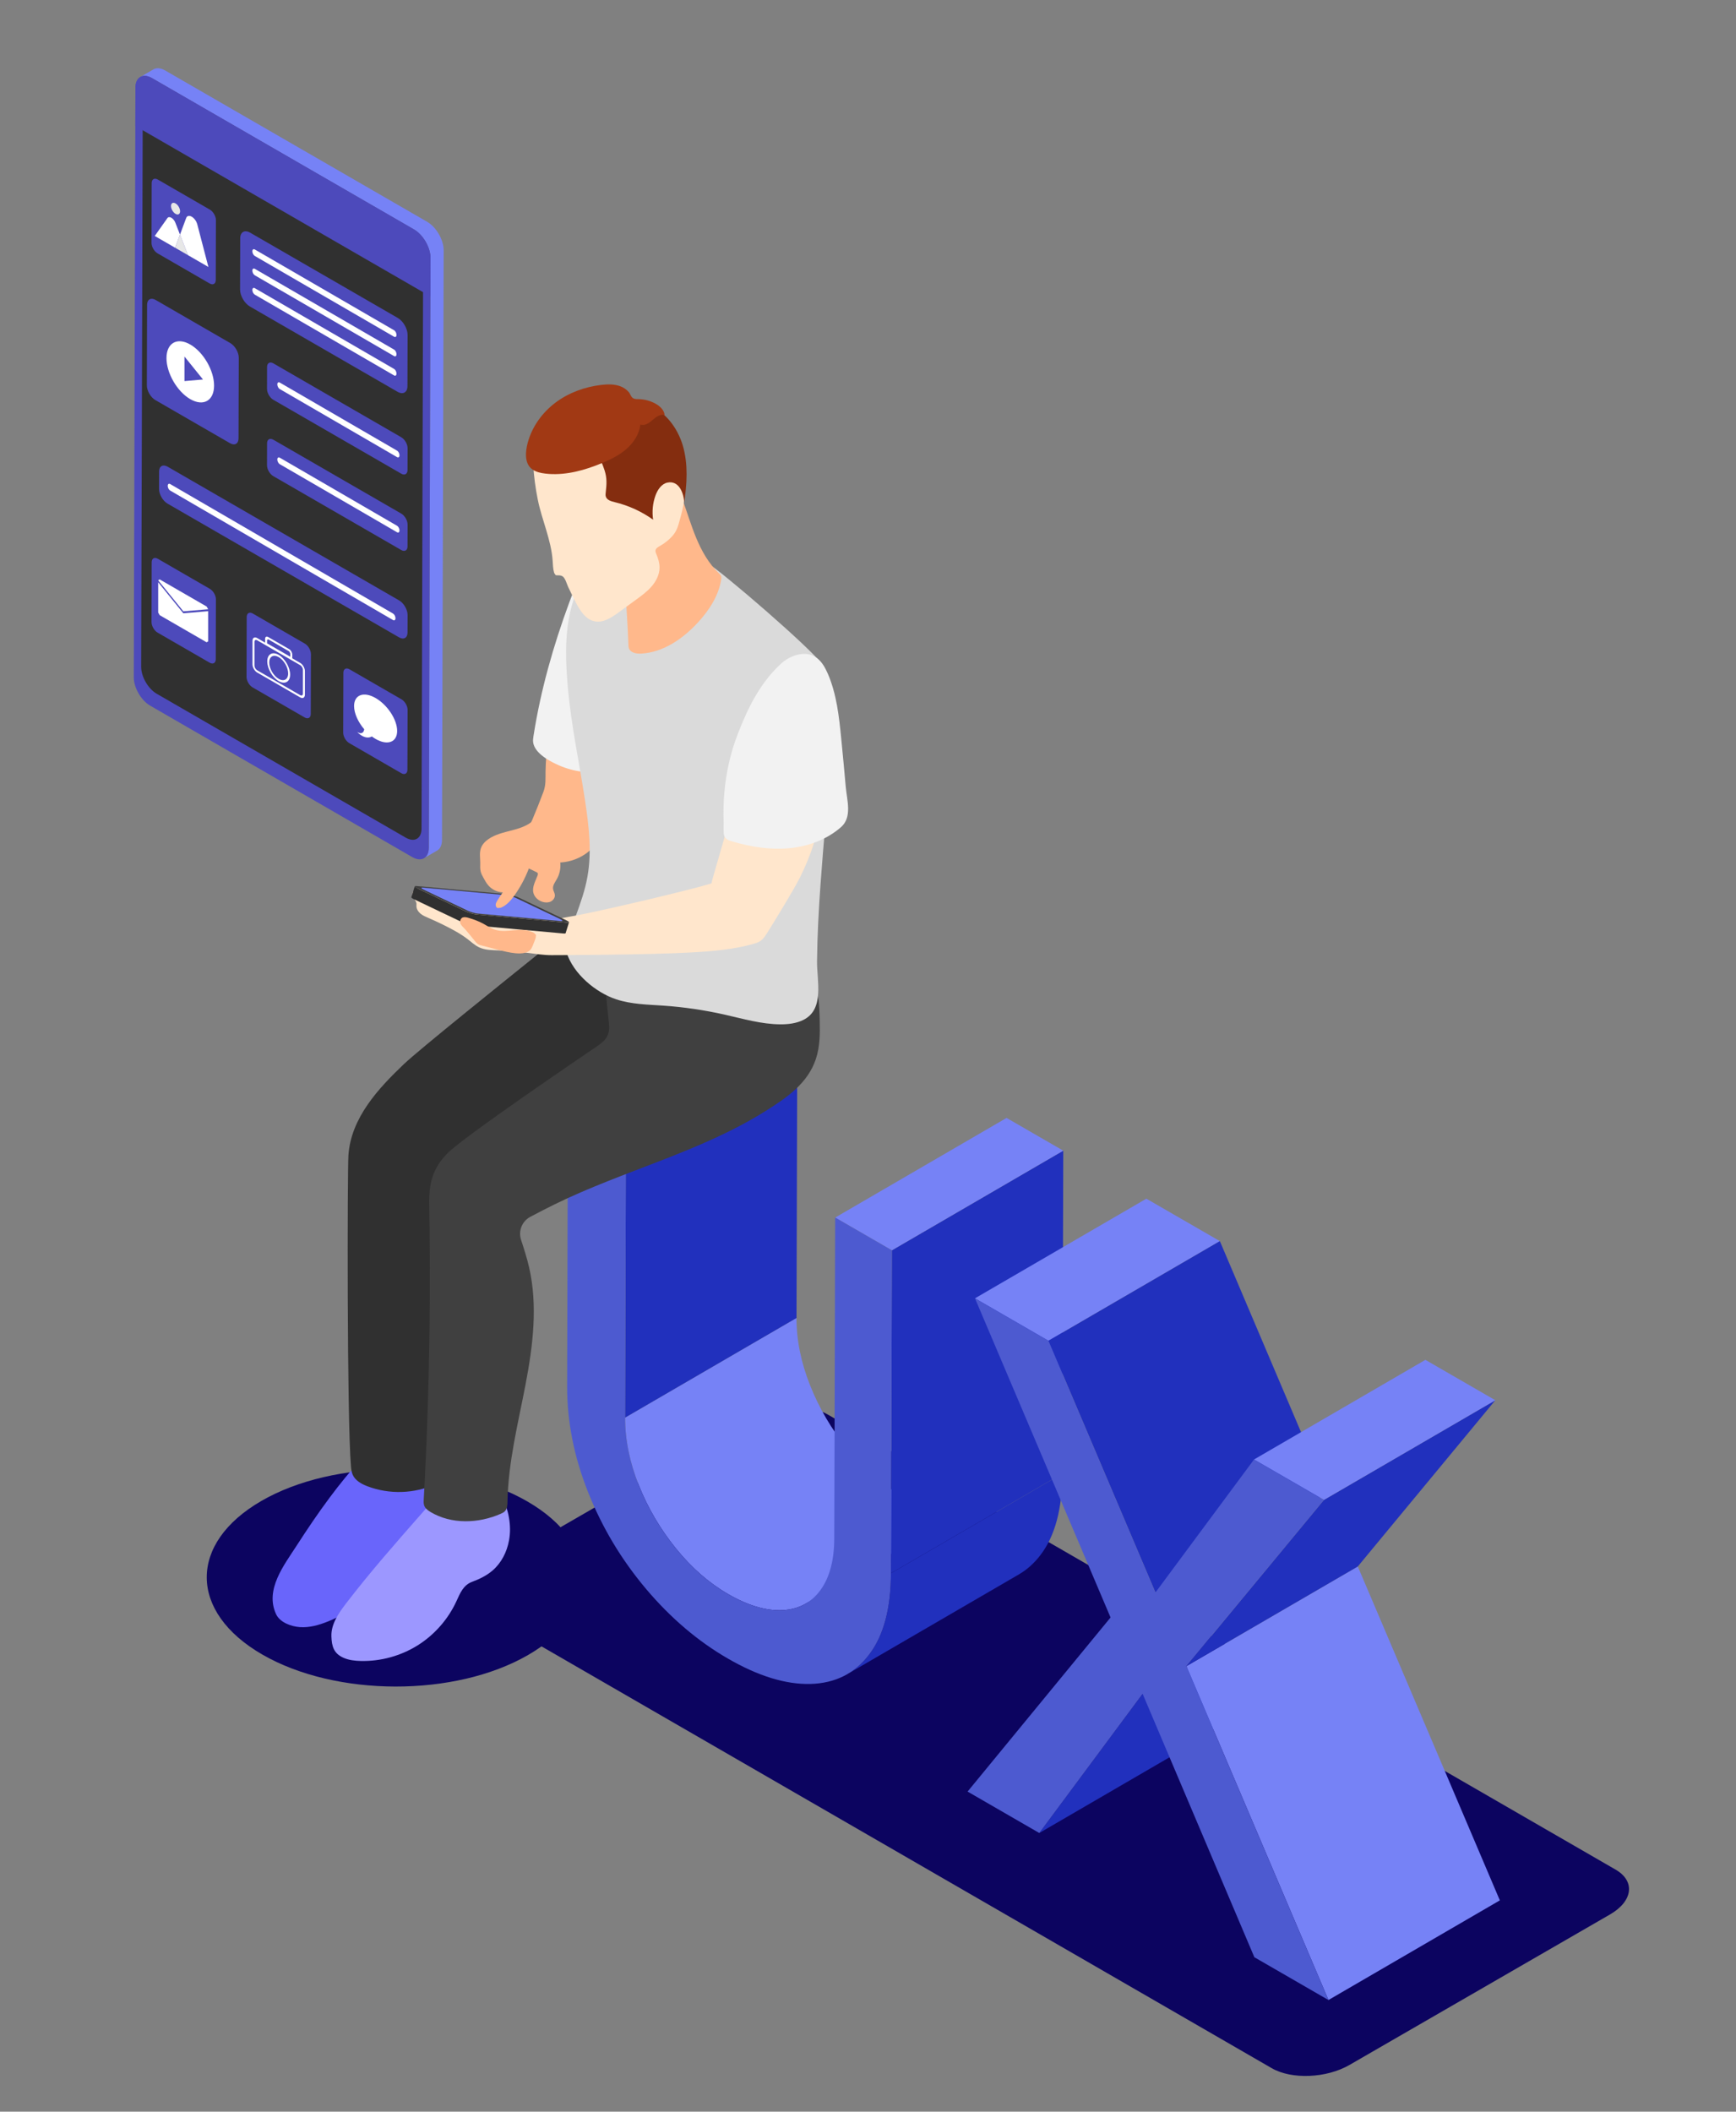 <?xml version="1.0" encoding="UTF-8" standalone="no"?>
<svg xmlns="http://www.w3.org/2000/svg" xmlns:xlink="http://www.w3.org/1999/xlink" xmlns:serif="http://www.serif.com/" width="100%" height="100%" viewBox="0 0 740 900" version="1.1" xml:space="preserve" style="fill-rule:evenodd;clip-rule:evenodd;stroke-linejoin:round;stroke-miterlimit:2;">
    <rect x="0" y="0" width="740" height="900" fill="#808080" stroke="none"/>
    <g transform="matrix(1,0,0,1,-3811.35,-3501.43)">
        <g transform="matrix(1,0,0,5.081,2222.84,2137.26)">
            <g transform="matrix(0.753,0,0,0.193,486.616,-403.442)">
                <rect x="1462.67" y="3483.48" width="982.291" height="918.322" style="fill:none;"></rect>
            </g>
        </g>
        <g transform="matrix(1,0,0,5.081,2222.84,2137.26)">
            <g transform="matrix(5.059,0,0,0.996,1640.96,90.427)">
                <path d="M34.132,318.152C27.965,321.713 17.935,321.695 11.729,318.112C5.523,314.529 5.491,308.738 11.658,305.177C17.826,301.616 27.857,301.635 34.062,305.218C40.268,308.801 40.3,314.592 34.132,318.152Z" style="fill:rgb(12,4,96);fill-rule:nonzero;"></path>
                <path d="M96.789,352.952L30.407,314.626C28.73,313.658 28.941,311.966 30.878,310.848L52.832,298.172C54.77,297.054 57.7,296.932 59.377,297.9L125.759,336.227C127.437,337.194 127.227,338.887 125.29,340.005L103.335,352.681C101.398,353.799 98.467,353.921 96.789,352.952Z" style="fill:rgb(12,4,96);fill-rule:nonzero;"></path>
                <path d="M71.957,305.439L57.516,313.83C56.946,314.161 56.289,314.345 55.542,314.379C54.181,314.44 52.66,313.992 50.985,313.024C49.371,312.093 47.908,310.811 46.584,309.179C45.259,307.539 44.21,305.758 43.448,303.834C42.68,301.898 42.299,300.008 42.303,298.161L56.745,289.769C56.739,291.615 57.121,293.507 57.889,295.441C58.651,297.365 59.7,299.148 61.025,300.786C62.349,302.419 63.812,303.7 65.425,304.632C67.101,305.6 68.623,306.048 69.983,305.987C70.73,305.952 71.387,305.77 71.957,305.439Z" style="fill:rgb(118,130,246);fill-rule:nonzero;"></path>
                <path d="M75.482,311.367L61.041,319.759C61.732,319.357 62.341,318.81 62.869,318.115C64.084,316.523 64.696,314.237 64.704,311.267L79.145,302.874C79.137,305.845 78.525,308.13 77.31,309.723C76.782,310.418 76.173,310.965 75.482,311.367Z" style="fill:rgb(33,48,189);fill-rule:nonzero;"></path>
                <path d="M37.496,268.319L51.937,259.927L56.821,262.747L42.38,271.139L37.496,268.319Z" style="fill:rgb(118,130,246);fill-rule:nonzero;"></path>
                <path d="M42.38,271.139L56.821,262.747L56.745,289.769L42.303,298.161L42.38,271.139Z" style="fill:rgb(33,48,189);fill-rule:nonzero;"></path>
                <path d="M64.781,284.072L79.222,275.68L79.145,302.874L64.704,311.267L64.781,284.072Z" style="fill:rgb(33,48,189);fill-rule:nonzero;"></path>
                <path d="M60.004,281.314L74.444,272.922L79.222,275.68L64.781,284.072L60.004,281.314Z" style="fill:rgb(118,130,246);fill-rule:nonzero;"></path>
                <path d="M64.781,284.072L64.704,311.267C64.696,314.237 64.084,316.523 62.869,318.115C61.654,319.715 60.005,320.533 57.921,320.592C55.836,320.644 53.517,319.929 50.969,318.457C48.452,317.005 46.155,315.055 44.078,312.601C42.001,310.14 40.368,307.426 39.185,304.44C37.995,301.46 37.411,298.483 37.419,295.513L37.496,268.319L42.38,271.139L42.303,298.161C42.299,300.008 42.68,301.898 43.448,303.834C44.21,305.758 45.259,307.539 46.584,309.179C47.908,310.811 49.371,312.093 50.985,313.024C52.66,313.992 54.181,314.44 55.542,314.379C56.908,314.315 57.977,313.756 58.754,312.699C59.53,311.642 59.922,310.183 59.927,308.336L60.004,281.314L64.781,284.072Z" style="fill:rgb(77,90,208);fill-rule:nonzero;"></path>
                <path d="M85.909,321.423L100.351,313.03L91.644,324.752L77.203,333.145L85.909,321.423Z" style="fill:rgb(33,48,189);fill-rule:nonzero;"></path>
                <path d="M89.597,319.092L104.039,310.7L116.008,338.818L101.567,347.211L89.597,319.092Z" style="fill:rgb(118,130,246);fill-rule:nonzero;"></path>
                <path d="M71.783,288.115L86.224,279.723L92.417,283.298L77.975,291.69L71.783,288.115Z" style="fill:rgb(118,130,246);fill-rule:nonzero;"></path>
                <path d="M77.975,291.69L92.417,283.298L101.429,304.497L86.988,312.89L77.975,291.69Z" style="fill:rgb(33,48,189);fill-rule:nonzero;"></path>
                <path d="M101.187,305.091L115.628,296.698L104.039,310.7L89.597,319.092L101.187,305.091Z" style="fill:rgb(33,48,189);fill-rule:nonzero;"></path>
                <path d="M95.294,301.689L109.735,293.296L115.628,296.698L101.187,305.091L95.294,301.689Z" style="fill:rgb(118,130,246);fill-rule:nonzero;"></path>
                <path d="M101.187,305.091L89.597,319.092L101.567,347.211L95.324,343.607L85.909,321.423L77.203,333.145L71.16,329.656L83.207,314.994L71.783,288.115L77.975,291.69L86.988,312.89L95.294,301.689L101.187,305.091Z" style="fill:rgb(77,90,208);fill-rule:nonzero;"></path>
                <path d="M17.41,304.896C16.431,306.209 15.514,307.569 14.626,308.946C13.569,310.586 11.937,312.643 12.892,314.711C13.219,315.417 14.171,315.754 14.896,315.806C15.705,315.864 16.509,315.633 17.262,315.331C19.55,314.415 21.602,312.756 22.656,310.527C22.876,310.062 23.059,309.564 23.402,309.179C23.78,308.755 24.315,308.511 24.784,308.19C26.076,307.308 26.69,305.823 26.756,304.286C26.796,303.325 26.55,302.332 25.952,301.578C25.845,301.816 25.623,302.303 25.29,302.162C25.06,302.064 24.797,301.579 24.605,301.398C24.234,301.048 23.517,300.397 22.963,300.438C22.382,300.481 21.531,301.607 21.217,300.548C20.772,300.855 20.393,301.304 20.029,301.702C19.572,302.203 19.131,302.717 18.701,303.241C18.258,303.782 17.828,304.335 17.41,304.896Z" style="fill:rgb(105,101,251);fill-rule:nonzero;"></path>
                <path d="M42.744,261.021C42.694,260.566 42.563,260.153 42.527,259.707C42.476,259.068 42.467,258.466 42.293,257.842C42.195,257.493 42.065,257.148 41.837,256.867C41.567,256.536 41.181,256.321 40.782,256.171C39.694,255.761 38.081,255.818 37.29,256.798C36.93,257.244 36.745,257.648 36.286,258.035C35.717,258.515 35.141,258.985 34.561,259.451C32.215,261.338 24.902,267.212 23.685,268.371C21.502,270.449 19.202,272.916 18.989,276.079C18.903,277.357 18.859,298.212 19.202,302.233C19.223,302.48 19.246,302.73 19.343,302.957C19.557,303.461 20.086,303.751 20.598,303.946C22.427,304.641 24.531,304.578 26.315,303.776C26.445,303.718 26.58,303.65 26.661,303.532C26.75,303.403 26.758,303.236 26.763,303.079C27.015,294.975 26.681,286.865 26.328,278.764C26.57,278.724 26.807,278.666 27.032,278.569C27.456,278.386 27.818,278.089 28.174,277.797C29.335,276.844 30.496,275.89 31.657,274.937C33.495,273.427 35.334,271.917 37.104,270.327C39.118,268.518 41.087,266.542 42.169,264.06C42.58,263.115 42.86,262.058 42.744,261.021Z" style="fill:rgb(48,48,48);fill-rule:nonzero;"></path>
                <path d="M32.522,308.503C32.579,308.192 32.607,307.876 32.605,307.561C32.599,306.263 32.134,304.998 31.464,303.887C31.428,304.225 31.515,304.57 31.453,304.905C31.403,305.171 31.2,305.454 30.917,305.492C30.572,305.538 30.272,305.196 29.987,305.041C29.538,304.795 29.136,304.707 28.78,304.318C28.619,304.144 28.032,303.216 28.314,302.973C27.134,303.99 26.102,305.164 25.073,306.334C22.923,308.78 20.771,311.229 18.789,313.814C18.162,314.633 17.523,315.551 17.556,316.582C17.584,317.426 17.751,318.032 18.594,318.397C19.042,318.589 19.537,318.645 20.025,318.656C21.704,318.697 23.392,318.235 24.817,317.346C26.241,316.455 27.397,315.14 28.096,313.612C28.41,312.926 28.674,312.263 29.417,311.988C30.034,311.76 30.637,311.467 31.136,311.037C31.881,310.396 32.344,309.476 32.522,308.503Z" style="fill:rgb(156,151,255);fill-rule:nonzero;"></path>
                <path d="M58.701,264.78C58.671,263.526 58.648,261.792 57.799,260.775C57.401,261.249 57.391,261.808 56.818,262.123C56.168,262.48 55.363,262.565 54.634,262.565C51.934,262.58 49.235,261.774 46.985,260.281C46.022,259.642 45.115,258.868 44.012,258.523C43.22,258.273 42.096,258.204 41.559,258.918C40.996,259.669 40.757,260.637 40.707,261.56C40.643,262.725 40.851,263.885 40.95,265.048C41.038,266.085 40.571,266.46 39.767,267.005C38.903,267.591 28.725,274.491 27.343,275.892C26.063,277.189 25.766,278.444 25.798,280.236C25.828,281.903 25.845,283.57 25.851,285.237C25.864,289.457 25.799,293.677 25.655,297.895C25.574,300.282 25.467,302.669 25.336,305.054C25.326,305.23 25.317,305.41 25.378,305.575C25.467,305.818 25.693,305.982 25.916,306.115C27.672,307.161 29.944,307.084 31.816,306.265C31.949,306.206 32.085,306.142 32.184,306.035C32.377,305.827 32.387,305.515 32.393,305.231C32.456,301.907 33.286,298.652 33.911,295.387C34.537,292.121 34.959,288.73 34.21,285.489C34.029,284.709 33.784,283.947 33.535,283.186C33.29,282.436 33.621,281.618 34.318,281.25C35,280.89 35.684,280.533 36.378,280.194C42.21,277.341 48.672,275.782 54.166,272.323C55.906,271.228 57.672,270.041 58.369,267.982C58.715,266.961 58.728,265.859 58.701,264.78Z" style="fill:rgb(64,64,64);fill-rule:nonzero;"></path>
                <path d="M40.514,247.022L40.634,246.798C40.756,246.632 40.767,246.635 40.755,246.4C40.743,246.183 40.733,245.964 40.721,245.745C40.679,244.905 40.636,244.064 40.594,243.224C40.577,242.883 40.558,242.533 40.429,242.217C40.332,241.978 40.176,241.766 39.997,241.58C39.599,241.169 39.093,240.881 38.594,240.599C37.784,240.141 36.996,240.177 36.356,240.907C36.189,241.098 36.082,241.199 35.843,240.984C35.697,241.893 35.616,242.811 35.599,243.731C35.588,244.358 35.643,244.867 35.416,245.472C35.122,246.256 34.812,247.034 34.486,247.807C34.297,248.255 33.711,249.178 34.089,249.675C34.245,249.88 34.566,249.927 34.778,250.051C35.085,250.231 35.337,250.497 35.549,250.779C35.704,250.985 35.856,251.21 36.088,251.323C36.255,251.403 36.445,251.417 36.631,251.417C37.439,251.415 38.244,251.17 38.916,250.721C39.194,250.535 39.451,250.314 39.636,250.036C40.106,249.336 40.319,248.431 40.404,247.601C40.425,247.403 40.445,247.204 40.514,247.022Z" style="fill:rgb(255,184,139);fill-rule:nonzero;"></path>
                <path d="M37.598,229.511C36.251,233.159 35.185,236.916 34.584,240.757C34.556,240.938 34.529,241.121 34.556,241.301C34.697,242.246 36.007,242.919 36.777,243.25C37.383,243.51 38.027,243.684 38.682,243.764C38.839,243.783 40.606,243.832 40.59,243.73C40.167,240.947 40.527,238.11 40.967,235.33C41.273,233.404 41.612,231.398 41.034,229.534C40.931,229.202 40.795,228.871 40.559,228.615C40.285,228.318 39.833,228.195 39.474,228.035C39.359,227.984 38.515,227.379 38.71,227.248C38.396,227.459 38.239,227.832 38.101,228.185C37.929,228.625 37.761,229.067 37.598,229.511Z" style="fill:rgb(242,242,242);fill-rule:nonzero;"></path>
                <path d="M38.195,228.636C37.796,229.629 37.555,230.69 37.435,231.756C37.249,233.402 37.338,235.067 37.484,236.718C37.765,239.911 38.459,243.063 38.935,246.238C39.252,248.354 39.507,250.466 39.133,252.591C38.928,253.763 38.524,254.885 38.116,255.999C37.805,256.851 37.087,258.074 37.372,258.988C37.936,260.789 39.835,262.371 41.568,262.939C42.842,263.356 44.206,263.374 45.544,263.467C47.263,263.587 48.972,263.837 50.653,264.215C52.227,264.568 53.797,265.036 55.41,265.04C56.068,265.041 56.741,264.96 57.33,264.665C59.124,263.766 58.457,261.368 58.475,259.729C58.498,257.562 58.615,255.398 58.77,253.237C59.014,249.817 59.352,246.403 59.566,242.981C59.64,241.789 59.753,240.576 59.736,239.381C59.72,238.317 59.893,237.102 59.578,236.072C59.426,235.575 59.145,235.129 58.867,234.689C58.124,233.516 50.364,226.825 49.175,226.149C48.534,225.785 47.869,225.463 47.185,225.186C46.583,224.941 46.225,225.169 45.746,225.535C45.171,225.975 44.516,226.663 43.829,226.897C43.159,227.124 42.563,227.269 41.911,227.606C41.286,227.93 40.535,228.189 39.895,227.898C39.524,227.73 39.254,227.401 38.997,227.084C38.678,227.573 38.413,228.095 38.195,228.636Z" style="fill:rgb(218,218,218);fill-rule:nonzero;"></path>
                <path d="M42.582,233.067C42.585,233.168 42.589,233.272 42.622,233.367C42.752,233.747 43.244,233.839 43.645,233.818C45.502,233.724 47.158,232.58 48.421,231.215C49.381,230.177 50.198,228.939 50.406,227.539L50.411,227.339C50.384,227.218 50.287,227.127 50.197,227.041C49.35,226.234 48.761,225.19 48.309,224.111C47.857,223.032 47.529,221.905 47.126,220.807C47.016,221.832 46.471,222.758 45.873,223.598C45.346,224.336 44.766,225.04 44.094,225.649C43.851,225.871 43.591,226.079 43.303,226.24C43.162,226.319 43.015,226.388 42.861,226.438C42.736,226.478 42.555,226.46 42.446,226.506C42.186,226.615 42.29,227.016 42.296,227.278C42.305,227.661 42.319,228.044 42.337,228.427C42.406,229.974 42.53,231.519 42.582,233.067Z" style="fill:rgb(255,184,139);fill-rule:nonzero;"></path>
                <path d="M38.11,229.435C38.476,230.157 38.958,230.952 39.754,231.102C40.479,231.237 41.168,230.779 41.763,230.345C42.255,229.986 42.746,229.628 43.237,229.27C43.706,228.928 44.18,228.581 44.556,228.139C44.932,227.696 45.208,227.143 45.206,226.562C45.206,226.168 45.08,225.785 44.928,225.422C44.891,225.333 44.851,225.239 44.862,225.143C44.882,224.955 45.074,224.844 45.239,224.752C45.592,224.553 45.917,224.303 46.199,224.011C46.713,223.481 46.783,222.998 46.972,222.332C47.174,221.617 47.314,220.884 47.374,220.145C47.494,218.684 47.301,217.182 46.662,215.852C46.282,215.063 45.753,214.346 45.111,213.75C44.589,213.266 43.983,212.857 43.302,212.648C42.64,212.443 41.934,212.435 41.242,212.472C39.858,212.547 38.46,212.81 37.237,213.463C36.448,213.885 35.741,214.479 35.227,215.213C34.959,215.596 34.767,216.007 34.608,216.444C34.432,216.925 34.533,217.413 34.562,217.921C34.618,218.903 34.75,219.88 34.944,220.844C35.288,222.561 36.07,224.225 36.196,225.975C36.222,226.328 36.224,226.688 36.327,227.026L36.452,227.214L36.627,227.228C36.772,227.218 36.924,227.236 37.044,227.318C37.267,227.47 37.399,227.98 37.509,228.213C37.704,228.623 37.904,229.03 38.11,229.435Z" style="fill:rgb(255,230,204);fill-rule:nonzero;"></path>
                <path d="M40.441,218.008C40.488,218.132 40.532,218.256 40.573,218.383C40.787,219.043 40.749,219.555 40.672,220.231C40.658,220.354 40.642,220.48 40.679,220.596C40.77,220.888 41.122,220.988 41.419,221.061C42.582,221.34 43.691,221.846 44.664,222.541C44.56,221.86 44.629,221.153 44.862,220.506C45.039,220.018 45.367,219.519 45.876,219.415C46.855,219.215 47.258,220.336 47.28,221.112C47.518,219.52 47.621,217.867 47.172,216.321C46.722,214.774 45.633,213.341 44.106,212.834L44.116,213.405C44.052,213.55 43.82,213.653 43.69,213.742C43.312,214 42.927,214.246 42.535,214.481C41.751,214.952 40.94,215.376 40.106,215.751C39.92,215.835 39.703,215.956 39.694,216.161L39.75,216.388C39.973,216.93 40.233,217.459 40.441,218.008Z" style="fill:rgb(132,45,15);fill-rule:nonzero;"></path>
                <path d="M35.883,218.686C37.408,218.791 38.937,218.364 40.354,217.773C41.095,217.465 41.827,217.104 42.43,216.572C43.033,216.042 43.501,215.321 43.592,214.523C43.949,214.666 44.328,214.398 44.617,214.145C44.905,213.891 45.271,213.613 45.636,213.733C45.595,213.307 45.239,212.975 44.863,212.768C44.437,212.532 43.953,212.401 43.466,212.388C43.33,212.385 43.192,212.39 43.062,212.349C42.797,212.266 42.766,211.965 42.595,211.773C42.406,211.562 42.159,211.399 41.893,211.301C41.39,211.114 40.836,211.127 40.302,211.189C38.914,211.35 37.552,211.842 36.435,212.682C35.317,213.523 34.453,214.719 34.095,216.07C33.903,216.796 33.791,217.823 34.499,218.313C34.815,218.53 35.205,218.614 35.587,218.658C35.685,218.669 35.784,218.679 35.883,218.686Z" style="fill:rgb(161,57,20);fill-rule:nonzero;"></path>
                <path d="M57.964,246.357C57.732,246.267 57.512,245.946 57.288,245.807C56.19,245.126 54.808,244.857 53.572,245.234C52.304,245.621 51.331,246.718 51.024,247.999C50.686,249.412 49.622,252.829 49.581,253.168L49.385,253.225C48.064,253.651 40.581,255.432 38.164,255.877C37.594,255.981 37.021,256.077 36.452,256.189L36.277,256.225C36.133,256.247 35.989,256.268 35.858,256.25C35.631,256.222 35.43,256.022 35.235,255.914C34.979,255.774 34.708,255.661 34.431,255.57C34.113,255.467 33.786,255.392 33.456,255.339C32.579,255.197 31.686,255.201 30.8,255.152C29.652,255.09 28.493,254.935 27.434,254.486C26.738,254.192 26.085,253.773 25.343,253.623C25.139,253.582 24.922,253.564 24.727,253.637C24.531,253.71 24.367,253.897 24.377,254.106C24.39,254.386 24.693,254.583 24.723,254.862L24.72,255.081C24.723,255.336 24.878,255.568 25.075,255.728C25.273,255.888 25.511,255.986 25.745,256.087C26.36,256.352 26.964,256.64 27.555,256.951C28.065,257.219 28.566,257.505 29.021,257.856C29.346,258.108 29.651,258.397 30.025,258.566C30.496,258.782 31.031,258.791 31.549,258.811C32.396,258.843 33.242,258.913 34.083,259.02C34.757,259.106 35.431,259.215 36.11,259.215C36.367,259.215 44.223,259.193 47.84,258.989C49.64,258.888 51.453,258.746 53.186,258.246C53.783,258.074 53.95,257.848 54.278,257.336C54.601,256.83 56.49,253.766 57.026,252.692C57.949,250.84 58.646,248.845 58.785,246.779C58.796,246.614 58.783,246.412 58.635,246.339C58.428,246.234 58.195,246.44 57.964,246.357Z" style="fill:rgb(255,230,204);fill-rule:nonzero;"></path>
                <path d="M37.411,256.475L29.749,255.779C29.506,255.757 29.103,255.64 28.842,255.515L24.789,253.582C24.64,253.511 24.568,253.453 24.578,253.42L24.292,254.336C24.281,254.369 24.354,254.428 24.502,254.499L28.556,256.432C28.817,256.556 29.22,256.674 29.463,256.696L37.125,257.392C37.228,257.4 37.282,257.39 37.29,257.365L37.577,256.448C37.569,256.474 37.514,256.483 37.411,256.475Z" style="fill:rgb(48,48,48);fill-rule:nonzero;"></path>
                <path d="M37.369,256.288C37.63,256.413 37.649,256.496 37.411,256.475L29.749,255.779C29.506,255.757 29.103,255.64 28.842,255.515L24.789,253.582C24.528,253.458 24.503,253.371 24.746,253.394L32.408,254.089C32.645,254.11 33.055,254.231 33.316,254.356L37.369,256.288Z" style="fill:rgb(64,64,64);fill-rule:nonzero;"></path>
                <path d="M36.822,256.171C37.06,256.284 37.077,256.36 36.861,256.34L29.865,255.706C29.643,255.686 29.275,255.578 29.037,255.464L25.336,253.699C25.098,253.586 25.075,253.508 25.297,253.527L32.292,254.162C32.509,254.182 32.883,254.292 33.121,254.405L36.822,256.171Z" style="fill:rgb(118,130,246);fill-rule:nonzero;"></path>
                <path d="M28.635,256.035C28.415,256.106 28.346,256.42 28.455,256.61C28.549,256.773 28.731,256.923 28.854,257.066C29.118,257.374 29.376,257.687 29.629,258.003C29.714,258.11 29.801,258.221 29.919,258.291C30.01,258.347 30.115,258.374 30.218,258.401C30.67,258.521 31.122,258.64 31.575,258.756C32.067,258.883 32.562,259.007 33.068,259.054C33.342,259.079 33.623,259.081 33.889,259.009C34.048,258.967 34.203,258.895 34.315,258.774C34.406,258.676 34.462,258.551 34.514,258.427C34.608,258.205 34.694,257.98 34.771,257.752L34.796,257.51L34.641,257.351C34.163,257.057 33.564,257.064 33.006,257.113C32.447,257.162 31.87,257.243 31.336,257.07C30.978,256.955 30.665,256.732 30.333,256.553C29.946,256.345 29.529,256.194 29.107,256.072C28.953,256.028 28.788,255.987 28.635,256.035Z" style="fill:rgb(255,184,139);fill-rule:nonzero;"></path>
                <path d="M51.789,240.607C51.181,242.175 50.814,243.832 50.666,245.506C50.592,246.345 50.572,247.188 50.605,248.029C50.617,248.358 50.561,248.843 50.654,249.153C50.749,249.469 51.08,249.564 51.383,249.652C52.921,250.102 54.532,250.357 56.127,250.208C57.721,250.059 59.301,249.484 60.503,248.425C61.453,247.588 60.994,246.162 60.895,245.045C60.775,243.689 60.648,242.334 60.514,240.979C60.33,239.116 60.126,237.222 59.38,235.505C59.165,235.009 58.893,234.516 58.462,234.189C57.517,233.472 56.181,233.973 55.407,234.695C53.645,236.343 52.647,238.398 51.789,240.607Z" style="fill:rgb(242,242,242);fill-rule:nonzero;"></path>
                <path d="M32.756,248.705C32.072,248.884 31.362,249.041 30.782,249.444C30.508,249.636 30.264,249.889 30.153,250.204C30.016,250.592 30.094,251.018 30.097,251.429C30.099,251.673 30.074,251.921 30.13,252.159C30.174,252.347 30.268,252.52 30.361,252.689C30.49,252.927 30.621,253.167 30.803,253.367C31.106,253.702 31.546,253.911 31.997,253.927C31.832,254.151 31.677,254.384 31.533,254.622C31.471,254.725 31.41,254.833 31.4,254.952C31.389,255.072 31.445,255.206 31.558,255.248L31.82,255.223C32.315,255.031 32.679,254.606 32.986,254.174C33.482,253.476 33.888,252.715 34.193,251.914C34.413,252.021 34.633,252.126 34.853,252.232L34.952,252.309L34.943,252.467C34.763,252.96 34.448,253.459 34.576,253.969C34.668,254.338 34.994,254.622 35.36,254.73C35.585,254.796 35.836,254.8 36.046,254.695C36.255,254.59 36.41,254.36 36.383,254.128C36.364,253.96 36.259,253.812 36.234,253.645C36.187,253.346 36.397,253.077 36.547,252.814C36.791,252.389 36.895,251.884 36.84,251.396C36.809,251.125 36.732,250.851 36.794,250.585C36.834,250.41 36.932,250.255 37.006,250.091C37.222,249.608 37.214,249.031 36.985,248.555C36.755,248.078 36.309,247.711 35.797,247.579C35.545,247.514 35.268,247.508 35.02,247.591C34.758,247.677 34.59,247.875 34.375,248.032C33.899,248.382 33.32,248.558 32.756,248.705Z" style="fill:rgb(255,184,139);fill-rule:nonzero;"></path>
                <path d="M25.623,197.451L3.556,184.711C3.168,184.487 2.816,184.466 2.562,184.614L1.451,185.259C1.706,185.111 2.058,185.132 2.446,185.356L24.512,198.097C25.287,198.543 25.908,199.624 25.906,200.51L25.765,250.155C25.764,250.595 25.609,250.904 25.359,251.05L26.469,250.404C26.719,250.259 26.874,249.95 26.875,249.511L27.016,199.864C27.018,198.979 26.397,197.898 25.623,197.451Z" style="fill:rgb(118,130,246);fill-rule:nonzero;"></path>
                <path d="M25.906,200.51L25.898,203.736L25.766,250.156C25.762,251.042 25.139,251.399 24.364,250.952L2.298,238.209C1.523,237.767 0.9,236.689 0.904,235.803L1.035,189.382L1.043,186.155C1.047,185.27 1.674,184.909 2.445,185.356L24.512,198.095C25.287,198.542 25.91,199.624 25.906,200.51Z" style="fill:rgb(77,74,187);fill-rule:nonzero;"></path>
                <path d="M25.282,201.39L25.275,204.455L25.15,248.562C25.146,249.402 24.554,249.741 23.818,249.317L2.852,237.209C2.115,236.789 1.523,235.765 1.527,234.923L1.651,190.816L1.659,187.751C1.663,186.909 2.259,186.566 2.992,186.991L23.958,199.095C24.694,199.52 25.286,200.548 25.282,201.39Z" style="fill:rgb(48,48,48);fill-rule:nonzero;"></path>
                <path d="M9.038,207.668C9.433,207.896 9.752,208.448 9.751,208.9L9.731,215.691C9.73,216.144 9.409,216.327 9.014,216.099L2.72,212.465C2.325,212.237 2.006,211.685 2.007,211.232L2.026,204.441C2.028,203.988 2.349,203.806 2.744,204.033L9.038,207.668Z" style="fill:rgb(77,74,187);fill-rule:nonzero;"></path>
                <path d="M5.175,210.866L5.175,208.798L6.736,210.733L5.175,210.866ZM5.665,207.788C4.557,207.148 3.66,207.66 3.66,208.931C3.66,210.201 4.557,211.749 5.665,212.389C6.772,213.028 7.67,212.517 7.67,211.246C7.67,209.975 6.772,208.427 5.665,207.788Z" style="fill:white;fill-rule:nonzero;"></path>
                <path d="M7.313,196.425C7.597,196.589 7.827,196.987 7.826,197.313L7.812,202.352C7.811,202.678 7.579,202.809 7.296,202.645L2.911,200.112C2.627,199.949 2.399,199.553 2.399,199.227L2.414,194.188C2.415,193.862 2.645,193.73 2.928,193.894L7.313,196.425Z" style="fill:rgb(77,74,187);fill-rule:nonzero;"></path>
                <path d="M4.799,198.531L4.387,199.637L2.671,198.646L3.736,197.143C3.886,196.932 4.26,197.148 4.409,197.531L4.799,198.531Z" style="fill:white;fill-rule:nonzero;"></path>
                <path d="M5.475,200.265L4.387,199.637L4.799,198.531L5.475,200.265Z" style="fill:rgb(231,231,231);fill-rule:nonzero;"></path>
                <path d="M7.192,201.256L5.475,200.265L4.799,198.531L5.319,197.135C5.476,196.716 6.102,197.078 6.258,197.677L7.192,201.256Z" style="fill:white;fill-rule:nonzero;"></path>
                <path d="M4.807,196.566C4.807,196.809 4.635,196.906 4.423,196.784C4.212,196.662 4.041,196.366 4.041,196.123C4.041,195.88 4.212,195.783 4.423,195.905C4.635,196.027 4.807,196.323 4.807,196.566Z" style="fill:rgb(231,231,231);fill-rule:nonzero;"></path>
                <path d="M23.445,215.599C23.739,215.769 23.977,216.18 23.976,216.519L23.97,218.357C23.969,218.695 23.731,218.833 23.437,218.663L12.66,212.441C12.365,212.272 12.129,211.859 12.13,211.521L12.134,209.683C12.135,209.343 12.374,209.207 12.669,209.377L23.445,215.599Z" style="fill:rgb(77,74,187);fill-rule:nonzero;"></path>
                <path d="M23.088,216.725L13.204,210.99C13.091,210.925 12.999,210.994 12.999,211.146C12.999,211.296 13.091,211.472 13.204,211.537L23.088,217.271C23.2,217.336 23.292,217.267 23.292,217.116C23.292,216.965 23.2,216.79 23.088,216.725Z" style="fill:white;fill-rule:nonzero;"></path>
                <path d="M23.445,222.029C23.739,222.199 23.977,222.611 23.976,222.95L23.97,224.79C23.969,225.128 23.731,225.264 23.437,225.094L12.66,218.872C12.365,218.702 12.129,218.291 12.13,217.953L12.134,216.113C12.135,215.775 12.374,215.638 12.669,215.808L23.445,222.029Z" style="fill:rgb(77,74,187);fill-rule:nonzero;"></path>
                <path d="M23.088,223.052L13.204,217.317C13.091,217.253 12.999,217.322 12.999,217.473C12.999,217.624 13.091,217.799 13.204,217.864L23.088,223.599C23.2,223.664 23.292,223.595 23.292,223.443C23.292,223.293 23.2,223.117 23.088,223.052Z" style="fill:white;fill-rule:nonzero;"></path>
                <path d="M7.313,228.363C7.597,228.526 7.827,228.925 7.826,229.251L7.812,234.289C7.811,234.615 7.579,234.746 7.296,234.582L2.911,232.051C2.627,231.887 2.399,231.49 2.399,231.164L2.414,226.126C2.415,225.8 2.645,225.667 2.928,225.831L7.313,228.363Z" style="fill:rgb(77,74,187);fill-rule:nonzero;"></path>
                <path d="M7.17,230.075L7.17,230.082L5.081,230.258L2.961,227.645L3.09,227.571L7.04,229.852L7.17,230.075Z" style="fill:white;fill-rule:nonzero;"></path>
                <path d="M5.081,230.423L7.17,230.247L7.17,232.79L7.04,232.864L3.09,230.583L2.961,230.36L2.961,227.809L5.049,230.384L5.081,230.423Z" style="fill:white;fill-rule:nonzero;"></path>
                <path d="M23.264,229.34C23.659,229.567 23.977,230.118 23.976,230.571L23.971,232.04C23.97,232.493 23.651,232.677 23.256,232.449L3.745,221.185C3.352,220.957 3.033,220.405 3.034,219.951L3.038,218.483C3.039,218.029 3.36,217.848 3.754,218.075L23.264,229.34Z" style="fill:rgb(77,74,187);fill-rule:nonzero;"></path>
                <path d="M22.75,230.446L3.97,219.538C3.857,219.473 3.765,219.543 3.765,219.693C3.765,219.845 3.857,220.02 3.97,220.085L22.75,230.993C22.863,231.059 22.955,230.989 22.955,230.838C22.955,230.688 22.863,230.512 22.75,230.446Z" style="fill:white;fill-rule:nonzero;"></path>
                <path d="M15.319,232.977C15.603,233.141 15.832,233.538 15.832,233.864L15.817,238.902C15.816,239.229 15.585,239.359 15.301,239.195L10.916,236.664C10.632,236.5 10.404,236.105 10.405,235.778L10.419,230.739C10.42,230.413 10.65,230.281 10.934,230.444L15.319,232.977Z" style="fill:rgb(77,74,187);fill-rule:nonzero;"></path>
                <path d="M11.304,232.699C11.176,232.625 11.073,232.685 11.073,232.83L11.073,234.826C11.073,234.973 11.176,235.151 11.304,235.225L14.925,237.316C15.053,237.39 15.157,237.331 15.157,237.185L15.157,235.189C15.157,235.042 15.053,234.863 14.925,234.79L11.304,232.699ZM14.925,237.506L11.304,235.415C11.086,235.288 10.908,234.981 10.908,234.731L10.908,232.735C10.908,232.484 11.086,232.383 11.304,232.509L14.925,234.601C15.144,234.727 15.322,235.033 15.322,235.284L15.322,237.279C15.322,237.53 15.144,237.632 14.925,237.506Z" style="fill:white;fill-rule:nonzero;"></path>
                <path d="M13.115,234.113C12.674,233.859 12.317,234.064 12.317,234.568C12.317,235.073 12.674,235.691 13.115,235.945C13.555,236.199 13.913,235.995 13.913,235.49C13.913,234.985 13.555,234.368 13.115,234.113ZM13.115,236.135C12.584,235.828 12.152,235.083 12.152,234.474C12.152,233.864 12.584,233.617 13.115,233.924C13.646,234.231 14.078,234.977 14.078,235.586C14.078,236.195 13.646,236.441 13.115,236.135Z" style="fill:white;fill-rule:nonzero;"></path>
                <path d="M12.136,232.955L14.093,234.085L14.093,233.796L13.998,233.632L12.232,232.612L12.136,232.666L12.136,232.955ZM14.258,234.37L11.971,233.05L11.971,232.571C11.971,232.406 12.088,232.34 12.232,232.423L13.998,233.442C14.142,233.525 14.258,233.727 14.258,233.892L14.258,234.37Z" style="fill:white;fill-rule:nonzero;"></path>
                <path d="M23.465,237.671C23.748,237.834 23.977,238.231 23.976,238.558L23.962,243.597C23.961,243.922 23.731,244.054 23.447,243.89L19.062,241.358C18.778,241.194 18.549,240.798 18.549,240.472L18.564,235.433C18.565,235.106 18.796,234.975 19.079,235.139L23.465,237.671Z" style="fill:rgb(77,74,187);fill-rule:nonzero;"></path>
                <path d="M21.282,237.561C20.279,236.982 19.467,237.284 19.467,238.235C19.467,238.852 19.809,239.589 20.321,240.189C20.298,240.35 20.193,240.687 19.735,240.428C19.735,240.428 20.368,241.126 20.967,240.797C21.07,240.873 21.174,240.944 21.282,241.006C22.284,241.585 23.096,241.282 23.096,240.331C23.096,239.38 22.284,238.14 21.282,237.561Z" style="fill:white;fill-rule:nonzero;"></path>
                <path d="M23.15,205.55C23.607,205.814 23.977,206.455 23.976,206.982L23.964,211.295C23.962,211.821 23.59,212.033 23.132,211.77L10.686,204.584C10.229,204.319 9.859,203.679 9.86,203.152L9.872,198.84C9.874,198.313 10.246,198.101 10.704,198.364L23.15,205.55Z" style="fill:rgb(77,74,187);fill-rule:nonzero;"></path>
                <path d="M22.837,206.586L11.102,199.783C10.988,199.718 10.897,199.787 10.897,199.938C10.897,200.089 10.988,200.264 11.102,200.329L22.837,207.132C22.95,207.197 23.042,207.128 23.042,206.978C23.042,206.826 22.95,206.65 22.837,206.586Z" style="fill:white;fill-rule:nonzero;"></path>
                <path d="M22.837,208.215L11.102,201.412C10.988,201.347 10.897,201.416 10.897,201.566C10.897,201.718 10.988,201.893 11.102,201.958L22.837,208.761C22.95,208.826 23.042,208.757 23.042,208.606C23.042,208.455 22.95,208.279 22.837,208.215Z" style="fill:white;fill-rule:nonzero;"></path>
                <path d="M22.837,209.844L11.102,203.041C10.988,202.976 10.897,203.045 10.897,203.195C10.897,203.347 10.988,203.522 11.102,203.587L22.837,210.39C22.95,210.455 23.042,210.386 23.042,210.235C23.042,210.084 22.95,209.908 22.837,209.844Z" style="fill:white;fill-rule:nonzero;"></path>
                <path d="M25.906,200.51L25.898,203.736L1.035,189.382L1.043,186.155C1.047,185.27 1.674,184.909 2.445,185.356L24.512,198.095C25.287,198.542 25.91,199.624 25.906,200.51Z" style="fill:rgb(77,74,187);fill-rule:nonzero;"></path>
            </g>
        </g>
    </g>
</svg>
